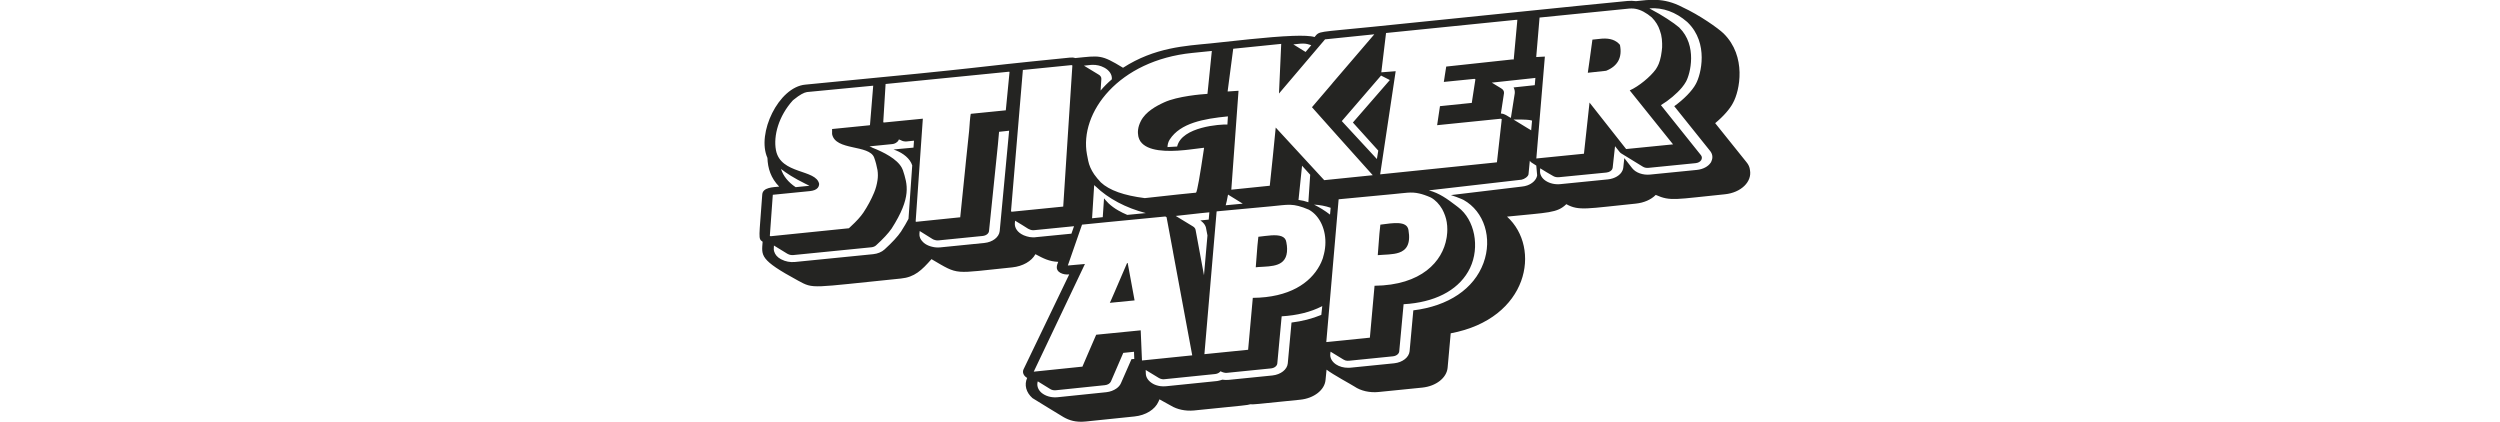 <svg width="237" height="40" viewBox="0 0 237 40" fill="none" xmlns="http://www.w3.org/2000/svg">
<g clip-path="url(#clip0_5124_12716)">
<path d="M120.525 22.312C120.136 22.338 119.717 22.398 119.292 22.446C119.256 22.624 119.172 23.597 119.046 25.339C119.142 25.33 119.22 25.322 119.316 25.313C120.561 25.235 122.04 25.313 122.016 23.593C122.016 23.406 121.992 23.193 121.944 22.954C121.86 22.368 121.261 22.268 120.525 22.312Z" fill="#242422"/>
<path d="M106.906 24.939H106.894H106.846L105.648 27.724L105.319 28.479L105.211 28.709L107.558 28.479L106.906 24.939Z" fill="#242422"/>
<path d="M133.522 21.8C133.372 20.914 132.091 21.136 130.858 21.297C130.822 21.475 130.738 22.448 130.612 24.181V24.189C131.271 24.128 132.043 24.154 132.63 23.95C133.306 23.716 133.755 23.16 133.522 21.8Z" fill="#242422"/>
<path d="M151.9 3.661C151.865 3.661 151.829 3.67 151.793 3.67L150.961 3.757L150.727 5.468L150.583 6.48L150.524 6.897H150.536L152.26 6.71C153.361 6.267 153.81 5.451 153.571 4.252C153.2 3.809 152.649 3.614 151.9 3.661Z" fill="#242422"/>
<path d="M165.897 16.123C165.873 15.849 165.753 15.598 165.568 15.376L162.599 11.675C163.383 11.028 163.993 10.329 164.287 9.76C164.933 8.605 165.598 5.343 163.395 3.171C162.892 2.685 161.132 1.434 159.492 0.678C157.696 -0.273 156.301 -0.012 155.091 0.109C154.822 0.074 154.553 0.066 154.283 0.092C151.458 0.348 135.114 2.042 130.121 2.541C124.793 3.084 125.123 2.915 124.62 3.51C124.243 3.393 123.494 3.367 122.554 3.401C120.184 3.488 116.61 3.927 114.73 4.118C112.407 4.348 109.474 4.483 106.463 6.424C104.373 5.147 104.259 5.273 101.937 5.504C101.775 5.451 101.607 5.443 101.434 5.46C89.736 6.624 96.166 6.125 76.344 8.023C73.8 8.253 71.71 12.67 72.752 14.968C72.788 15.962 73.07 16.874 73.866 17.691C73.291 17.752 72.303 17.752 72.261 18.447C71.968 22.634 71.848 22.608 72.297 22.916C72.201 24.245 71.98 24.61 75.65 26.599C77.176 27.424 76.775 27.272 85.408 26.404C86.701 26.278 87.377 25.622 88.305 24.567C90.981 26.139 90.311 25.913 95.956 25.348C96.956 25.244 97.788 24.771 98.159 24.097C98.907 24.497 99.452 24.788 100.32 24.823C100.225 25.079 99.979 25.57 100.53 25.869C100.763 25.995 101.069 26.048 101.362 26.013L97.034 35.008C96.902 35.29 97.022 35.603 97.327 35.798L97.375 35.824C97.082 36.48 97.267 37.201 97.878 37.74C97.914 37.775 100.823 39.542 100.823 39.542C101.35 39.842 101.973 40.055 102.924 39.959L107.546 39.481C108.612 39.373 109.492 38.826 109.821 38.079L109.917 37.857C110.001 37.901 110.958 38.426 110.994 38.452C111.605 38.826 112.401 38.986 113.185 38.913C118.394 38.387 118.148 38.426 118.525 38.326C118.927 38.344 118.747 38.352 123.267 37.892C124.566 37.757 125.578 36.971 125.661 36.02L125.757 35.043C126.392 35.529 128.068 36.428 128.397 36.641C129.008 37.058 129.852 37.245 130.684 37.162L134.827 36.745C136.138 36.611 137.138 35.824 137.233 34.873L137.527 31.598C144.926 30.213 146.136 23.507 142.867 20.536C146.794 20.136 147.608 20.206 148.488 19.355C149.686 20.019 150.458 19.763 155.079 19.302C155.84 19.224 156.522 18.929 156.965 18.477C158.372 19.107 158.833 18.885 163.532 18.416C165.041 18.26 166.107 17.239 165.897 16.123ZM156.193 1.347C156.205 1.356 156.229 1.373 156.241 1.382C156.361 1.469 156.474 1.551 156.594 1.655C156.959 2.029 157.217 2.446 157.354 2.889C157.402 3.015 157.438 3.154 157.474 3.28C157.534 3.562 157.57 3.84 157.57 4.122C157.582 4.37 157.57 4.609 157.534 4.83C157.462 5.504 157.276 6.055 157.133 6.294C157.085 6.398 157.013 6.489 156.959 6.585C156.456 7.276 155.367 8.183 154.499 8.57L158.606 13.686L154.157 14.129L150.685 9.721V9.738L150.158 14.572L145.645 15.024V15.015C145.986 10.907 146.453 5.365 146.453 5.365H146.429L145.633 5.408L145.95 1.664L154.445 0.813C154.517 0.804 154.589 0.804 154.654 0.804C155.151 0.795 155.666 0.982 156.193 1.347ZM145.13 12.336C145.058 12.284 144.968 12.24 144.884 12.192L143.477 11.332C143.477 11.332 144.735 11.298 145.166 11.411C145.19 11.419 145.226 11.428 145.238 11.437C145.214 11.745 145.178 12.049 145.154 12.366C145.154 12.353 145.142 12.344 145.13 12.336ZM145.555 7.384C145.531 7.597 145.519 7.836 145.495 8.075L143.489 8.288C143.585 8.474 143.621 8.67 143.597 8.865L143.244 11.102C143.244 11.128 143.232 11.154 143.22 11.172C143.22 11.172 143.22 11.172 143.22 11.18L142.795 10.924C142.783 10.915 142.771 10.907 142.759 10.907L142.675 10.863C142.556 10.802 142.43 10.768 142.286 10.759L142.579 8.835C142.603 8.657 142.496 8.479 142.31 8.375L141.418 7.832H141.442L145.465 7.397C145.489 7.389 145.501 7.389 145.513 7.389C145.531 7.393 145.543 7.393 145.555 7.384ZM131.397 3.128L143.657 1.886L143.843 1.877V1.886L143.819 2.177L143.501 5.638H143.352H143.34L137.102 6.311L136.97 7.145L136.91 7.545L136.874 7.766H136.886L139.784 7.475L139.868 7.519L139.574 9.426L139.526 9.756H139.514L136.509 10.064L136.24 11.867H136.252L142.28 11.254L142.364 11.298L142.34 11.545L141.909 15.385L141.699 15.411L130.852 16.527H130.84L132.307 6.767V6.75L130.972 6.854H130.948L131.397 3.128ZM128.254 11.615L130.66 14.277C130.612 14.568 130.576 14.829 130.529 15.076L127.206 11.484V11.476L130.924 7.163L131.756 7.588L128.254 11.615ZM123.267 4.14C123.363 4.131 123.452 4.131 123.536 4.131C123.68 4.131 123.806 4.148 123.937 4.175C123.949 4.175 123.949 4.175 123.961 4.183C124.021 4.192 124.081 4.209 124.123 4.227C124.183 4.244 124.255 4.27 124.308 4.287L123.77 4.926L122.608 4.209L123.267 4.14ZM121.249 8.831V8.865L125.614 3.731L130.259 3.254H130.283L126.308 7.892V7.901L124.374 10.164L126.871 12.965L130.121 16.592L130.133 16.61L125.536 17.079L120.938 12.092C120.95 12.162 120.375 17.608 120.375 17.608L116.729 17.982V17.965L117.412 8.605H117.4L116.382 8.674V8.639L116.909 4.622L121.447 4.161H121.459L121.249 8.831ZM106.002 19.945C105.66 19.75 105.355 19.528 105.086 19.272C105.074 19.255 105.05 19.237 105.038 19.22C104.894 19.085 104.78 18.938 104.661 18.803L104.541 20.588L103.529 20.692L103.727 17.543C103.751 17.561 103.763 17.587 103.787 17.604C103.799 17.613 103.799 17.622 103.81 17.622L103.87 17.674C105.08 18.838 106.732 19.706 108.624 20.201L106.864 20.371C106.564 20.241 106.271 20.106 106.002 19.945ZM110.893 13.222C111.904 11.662 114.119 11.254 116.406 11.033C116.394 11.271 116.37 11.528 116.358 11.806C115.736 11.771 112.03 12.001 111.593 13.891C111.264 13.917 110.958 13.934 110.677 13.943C110.683 13.7 110.749 13.443 110.893 13.222ZM117.813 19.307L116.197 19.459C116.257 19.255 116.328 18.946 116.418 18.447L117.813 19.307ZM111.467 20.471L113.85 20.206L114.646 20.128L114.586 20.818L113.814 20.896H113.79C113.964 21.014 114.119 21.161 114.215 21.322C114.263 21.4 114.299 21.483 114.323 21.57C114.335 21.596 114.335 21.622 114.335 21.639L114.467 22.321L114.137 26.091L113.341 21.791C113.317 21.657 113.221 21.535 113.072 21.452L111.467 20.475V20.471ZM124.207 16.566L124.033 19.172C123.74 19.068 123.422 18.994 123.093 18.951C123.105 18.933 123.105 18.907 123.105 18.89C123.105 18.864 123.279 17.213 123.434 15.715L123.446 15.723L124.207 16.566ZM113.036 5.017L114.88 4.83V4.848L114.55 8.097L114.467 8.896C114.467 8.896 114.443 8.896 114.395 8.904C113.964 8.93 111.647 9.109 110.36 9.704C109.599 10.051 108.6 10.598 108.157 11.467C107.851 12.062 107.839 12.54 107.911 12.913C107.923 12.957 107.935 13.009 107.947 13.048C107.983 13.165 108.031 13.278 108.097 13.378C108.097 13.387 108.109 13.395 108.109 13.404C108.109 13.404 108.109 13.413 108.121 13.413C108.779 14.351 110.617 14.399 112.299 14.229C112.641 14.195 112.275 14.238 114.131 14.008L114.143 14.025V14.043C113.742 16.74 113.497 18.151 113.383 18.264L111.695 18.434L108.528 18.781C106.558 18.534 105.163 18.043 104.361 17.291C104.116 17.035 103.906 16.779 103.727 16.527C103.433 16.093 103.248 15.667 103.164 15.25L103.044 14.638C102.308 10.677 106.037 5.716 113.036 5.017ZM104.649 6.394L104.72 6.429C105.163 6.676 105.427 7.067 105.403 7.467V7.519C105.014 7.849 104.655 8.209 104.337 8.583V8.566L104.409 7.484C104.421 7.315 104.313 7.154 104.128 7.058L102.757 6.225L103.415 6.155C103.475 6.146 103.523 6.146 103.577 6.146C103.96 6.142 104.337 6.225 104.649 6.394ZM83.959 7.962L95.657 6.798L95.681 6.815H95.705L95.495 8.97L95.352 10.433V10.459H95.34L92.041 10.789C92.041 10.789 92.041 10.798 92.029 10.807C92.029 10.816 92.017 10.824 92.017 10.841V10.85C91.993 10.954 91.969 11.198 91.933 11.589V11.623C91.909 11.845 91.897 12.101 91.873 12.405L91.556 15.428L91.52 15.802L91.029 20.601H91.005L86.851 21.027L86.827 21.009H86.803L87.485 11.25L83.791 11.615L83.732 11.58L83.953 7.979V7.962H83.959ZM74.045 16.027C74.045 16.019 74.045 16.019 74.045 16.019C74.536 16.41 75.266 16.887 76.356 17.422C76.476 17.491 76.602 17.548 76.733 17.608L76.685 17.617L75.428 17.743C74.728 17.278 74.249 16.683 74.045 16.027ZM73.273 18.464L76.769 18.117C77.122 18.082 77.368 17.982 77.505 17.826C77.601 17.721 77.649 17.595 77.655 17.435C77.386 16.023 73.997 16.557 73.56 14.234C73.303 12.87 73.818 10.998 75.165 9.512C75.213 9.478 75.249 9.443 75.296 9.408C75.811 8.991 76.212 8.77 76.506 8.726L82.78 8.123L82.582 10.546L82.474 11.849L82.45 11.867L82.439 11.875L78.882 12.231V12.249V12.709C79.188 14.316 82.391 13.678 82.87 14.937C83.013 15.328 83.115 15.728 83.187 16.127C83.235 16.449 83.235 16.774 83.187 17.087C83.127 17.487 83.025 17.886 82.858 18.277C82.588 18.924 82.247 19.554 81.846 20.158C81.588 20.54 81.187 20.983 80.636 21.487C80.577 21.539 80.529 21.591 80.475 21.639L73.052 22.395L72.98 22.36L73.261 18.473V18.464H73.273ZM86.599 13.995L85.414 14.103L84.707 14.173C84.791 14.199 84.857 14.225 84.941 14.26C85.611 14.525 86.276 15.024 86.479 15.68L86.126 20.744C85.941 21.101 85.713 21.491 85.444 21.908C85.444 21.917 85.432 21.926 85.432 21.934C85.091 22.438 84.576 22.99 83.857 23.646C83.588 23.893 83.199 24.054 82.768 24.097L75.356 24.836C74.913 24.879 74.452 24.792 74.087 24.597L74.015 24.562C73.686 24.384 73.477 24.128 73.393 23.846C73.357 23.741 73.345 23.633 73.357 23.524L73.369 23.276L74.59 24.024L74.614 24.041L74.686 24.076C74.835 24.163 75.027 24.193 75.201 24.18L82.612 23.442C82.786 23.424 82.953 23.355 83.055 23.255C83.726 22.642 84.204 22.13 84.522 21.674C86.431 18.694 86.036 17.495 85.587 16.11C85.587 16.101 85.587 16.101 85.575 16.093C85.552 16.032 85.516 15.967 85.492 15.906C85.037 15.063 83.755 14.416 82.714 14.008C82.618 13.956 82.528 13.912 82.421 13.873H82.444L84.582 13.66C84.755 13.643 84.923 13.573 85.037 13.465L85.073 13.439C85.144 13.369 85.192 13.296 85.216 13.217L85.414 13.296L85.426 13.304C85.575 13.391 85.767 13.421 85.941 13.409L86.623 13.339H86.647L86.599 13.995ZM87.162 22.156L87.186 21.9L88.395 22.655C88.467 22.699 88.557 22.742 88.653 22.76C88.76 22.794 88.874 22.803 88.994 22.786L93.16 22.369C93.49 22.334 93.735 22.139 93.759 21.9L94.603 13.695C94.651 13.091 94.687 12.718 94.711 12.496L95.663 12.392V12.409L94.771 21.908C94.711 22.486 94.1 22.955 93.316 23.033L89.149 23.45C88.88 23.476 88.611 23.459 88.353 23.39C88.12 23.337 87.91 23.246 87.731 23.133C87.635 23.072 87.557 23.007 87.485 22.929C87.258 22.712 87.138 22.438 87.162 22.156ZM95.926 20.071L95.842 20.036L96.968 6.633L101.577 6.172H101.589L101.661 6.207L100.967 16.887L100.793 19.585H100.781L95.926 20.071ZM97.908 22.499C97.812 22.499 97.71 22.49 97.614 22.473C97.429 22.438 97.237 22.386 97.064 22.312L96.992 22.278C96.477 22.039 96.172 21.613 96.207 21.161L96.231 20.922L96.89 21.322L97.441 21.669C97.465 21.687 97.489 21.696 97.525 21.713L97.608 21.748C97.644 21.765 97.68 21.782 97.716 21.791C97.752 21.8 97.8 21.808 97.836 21.817C97.872 21.826 97.92 21.826 97.956 21.826C97.992 21.826 98.039 21.826 98.075 21.817L101.817 21.444L101.572 22.152L98.219 22.482C98.105 22.499 98.01 22.508 97.908 22.499ZM102.847 25.036V25.027L101.23 25.17L102.577 21.296L104.876 21.066L110.474 20.523L110.593 20.592V20.601L111.204 23.876V23.885V23.893L113.024 33.688H113.012L108.259 34.174L108.139 31.316L103.918 31.733L103.146 33.514L102.643 34.687L102.619 34.756L97.998 35.234L102.847 25.036ZM107.265 34.048L106.265 36.328C106.181 36.524 106.032 36.693 105.834 36.832C105.577 37.01 105.247 37.141 104.882 37.18L100.26 37.657C99.674 37.718 99.099 37.549 98.722 37.223C98.381 36.923 98.267 36.524 98.381 36.15L98.393 36.159L99.566 36.884C99.716 36.98 99.919 37.019 100.117 36.993L104.738 36.515C105.008 36.489 105.229 36.354 105.313 36.168L106.486 33.453L107.504 33.349L107.528 34.013V34.031L107.265 34.048ZM125.26 29.852C124.38 30.217 123.428 30.456 122.435 30.578L122.081 34.452C122.022 35.03 121.423 35.507 120.627 35.594L116.484 36.011C116.376 36.02 116.286 36.02 116.179 36.02C116.083 36.02 115.981 36.011 115.885 35.994C115.885 35.994 115.885 35.994 115.873 35.994C115.73 36.046 115.592 36.081 115.442 36.111C115.406 36.12 115.359 36.129 115.311 36.129L110.545 36.615C110.36 36.632 110.168 36.632 109.995 36.606C109.713 36.563 109.444 36.48 109.222 36.333C108.857 36.102 108.636 35.781 108.624 35.429L108.612 35.09V35.073L109.869 35.837C109.965 35.89 110.066 35.933 110.174 35.946C110.258 35.955 110.336 35.963 110.42 35.946L115.185 35.46C115.371 35.442 115.538 35.364 115.64 35.264C115.664 35.238 115.676 35.221 115.7 35.203V35.195L115.873 35.273C115.981 35.316 116.095 35.342 116.215 35.351C116.263 35.351 116.298 35.351 116.346 35.342L120.489 34.925C120.818 34.891 121.064 34.695 121.088 34.456L121.501 29.987C122.979 29.9 124.255 29.579 125.302 29.044C125.314 29.036 125.338 29.027 125.35 29.018L125.26 29.852ZM125.416 24.445C125.404 24.488 125.38 24.54 125.368 24.579C125.296 24.784 125.206 24.979 125.099 25.175C124.207 26.825 122.237 28.206 118.765 28.237L118.322 33.158L114.179 33.575V33.566L115.335 20.054L115.359 20.036L120.483 19.559C122.159 19.407 122.524 19.22 124.087 19.88C124.368 20.041 124.614 20.245 124.805 20.475C125.602 21.404 125.883 22.899 125.44 24.341C125.44 24.38 125.428 24.41 125.416 24.445ZM124.572 19.398C125.111 19.424 125.649 19.524 126.146 19.698L126.086 20.345C125.626 19.989 125.123 19.672 124.572 19.398ZM126.901 18.907L126.925 18.89L132.049 18.403C133.246 18.295 133.773 18.164 134.546 18.343C134.851 18.412 135.204 18.529 135.647 18.725C136.09 18.972 136.443 19.355 136.713 19.815C136.934 20.223 137.09 20.649 137.156 21.083V21.101C137.192 21.305 137.204 21.509 137.204 21.713C137.204 21.748 137.204 21.791 137.204 21.822V21.839C137.204 21.991 137.192 22.152 137.168 22.317C137.156 22.404 137.156 22.486 137.132 22.573C136.767 24.775 134.761 27.042 130.307 27.09L129.864 32.011L125.733 32.428L126.901 18.907ZM144.783 17.578C144.633 17.63 144.453 17.674 144.28 17.687L137.688 18.477L137.545 18.494C137.898 18.603 138.239 18.733 138.562 18.868C138.622 18.894 138.694 18.929 138.748 18.955C140.706 20.054 141.502 22.573 140.634 24.936C139.73 27.385 137.311 29.014 133.983 29.422L133.63 33.297C133.57 33.874 132.971 34.352 132.175 34.439L128.032 34.856C127.96 34.865 127.888 34.865 127.823 34.865C127.392 34.873 126.967 34.756 126.649 34.543C126.272 34.287 126.075 33.931 126.11 33.566L126.134 33.353V33.336L127.356 34.083C127.416 34.117 127.475 34.144 127.541 34.17C127.661 34.204 127.775 34.213 127.906 34.196L132.049 33.779C132.378 33.744 132.624 33.548 132.648 33.31L133.061 28.84C133.246 28.832 133.438 28.814 133.612 28.797C136.401 28.515 138.443 27.316 139.359 25.409C140.311 23.411 139.802 20.823 138.233 19.645L138 19.467C137.216 18.872 136.461 18.312 135.455 18.047L136.383 17.939L144.16 17.044C144.184 17.044 144.208 17.035 144.244 17.035C144.537 16.974 144.866 16.735 144.902 16.523L145.022 15.28V15.237C145.058 15.298 145.118 15.354 145.184 15.406C145.196 15.415 145.369 15.532 145.639 15.697L145.722 16.627C145.651 17.044 145.285 17.4 144.783 17.578ZM162.174 15.424C161.928 15.789 161.449 16.045 160.88 16.106L156.432 16.549C155.75 16.618 155.073 16.379 154.732 15.945L153.996 15.002L153.984 14.994L153.888 15.88C153.876 15.984 153.852 16.084 153.804 16.18C153.607 16.614 153.08 16.935 152.433 17.005L147.919 17.456C147.417 17.509 146.908 17.387 146.537 17.144C146.165 16.901 145.962 16.54 145.998 16.166C146.01 16.097 146.01 16.023 146.01 15.954C146.01 15.954 146.022 15.954 146.022 15.962C146.399 16.192 146.83 16.466 147.255 16.696C147.405 16.783 147.596 16.814 147.77 16.801L152.284 16.358C152.577 16.323 152.799 16.18 152.858 15.984C152.87 15.958 152.87 15.932 152.882 15.897L153.104 13.864L153.116 13.873L153.541 14.407C153.577 14.46 153.637 14.503 153.691 14.542L155.744 15.802C155.894 15.897 156.097 15.936 156.295 15.91L160.743 15.467C160.976 15.441 161.174 15.341 161.27 15.185C161.282 15.159 161.305 15.133 161.305 15.107C161.365 14.972 161.341 14.824 161.246 14.707L157.456 9.969L157.468 9.96C158.192 9.525 158.971 8.87 159.45 8.292C159.611 8.097 159.731 7.918 159.827 7.749C160.252 6.993 160.916 4.309 159.204 2.624C159.192 2.615 159.18 2.607 159.18 2.598C158.689 2.172 157.528 1.408 156.504 0.878C156.456 0.852 156.408 0.826 156.361 0.791C156.373 0.791 156.373 0.791 156.384 0.791C157.642 0.704 158.845 1.13 159.941 2.077C159.964 2.094 159.988 2.12 160.012 2.146C161.994 4.096 161.27 7.058 160.761 7.966C160.419 8.613 159.611 9.43 158.719 10.068L162.096 14.281C162.353 14.581 162.401 14.946 162.245 15.276C162.233 15.324 162.209 15.376 162.174 15.424Z" fill="#242422"/>
</g>
<defs>
<clipPath id="clip0_5124_12716">
<rect width="237" height="40" fill="white"/>
</clipPath>
</defs>
</svg>
